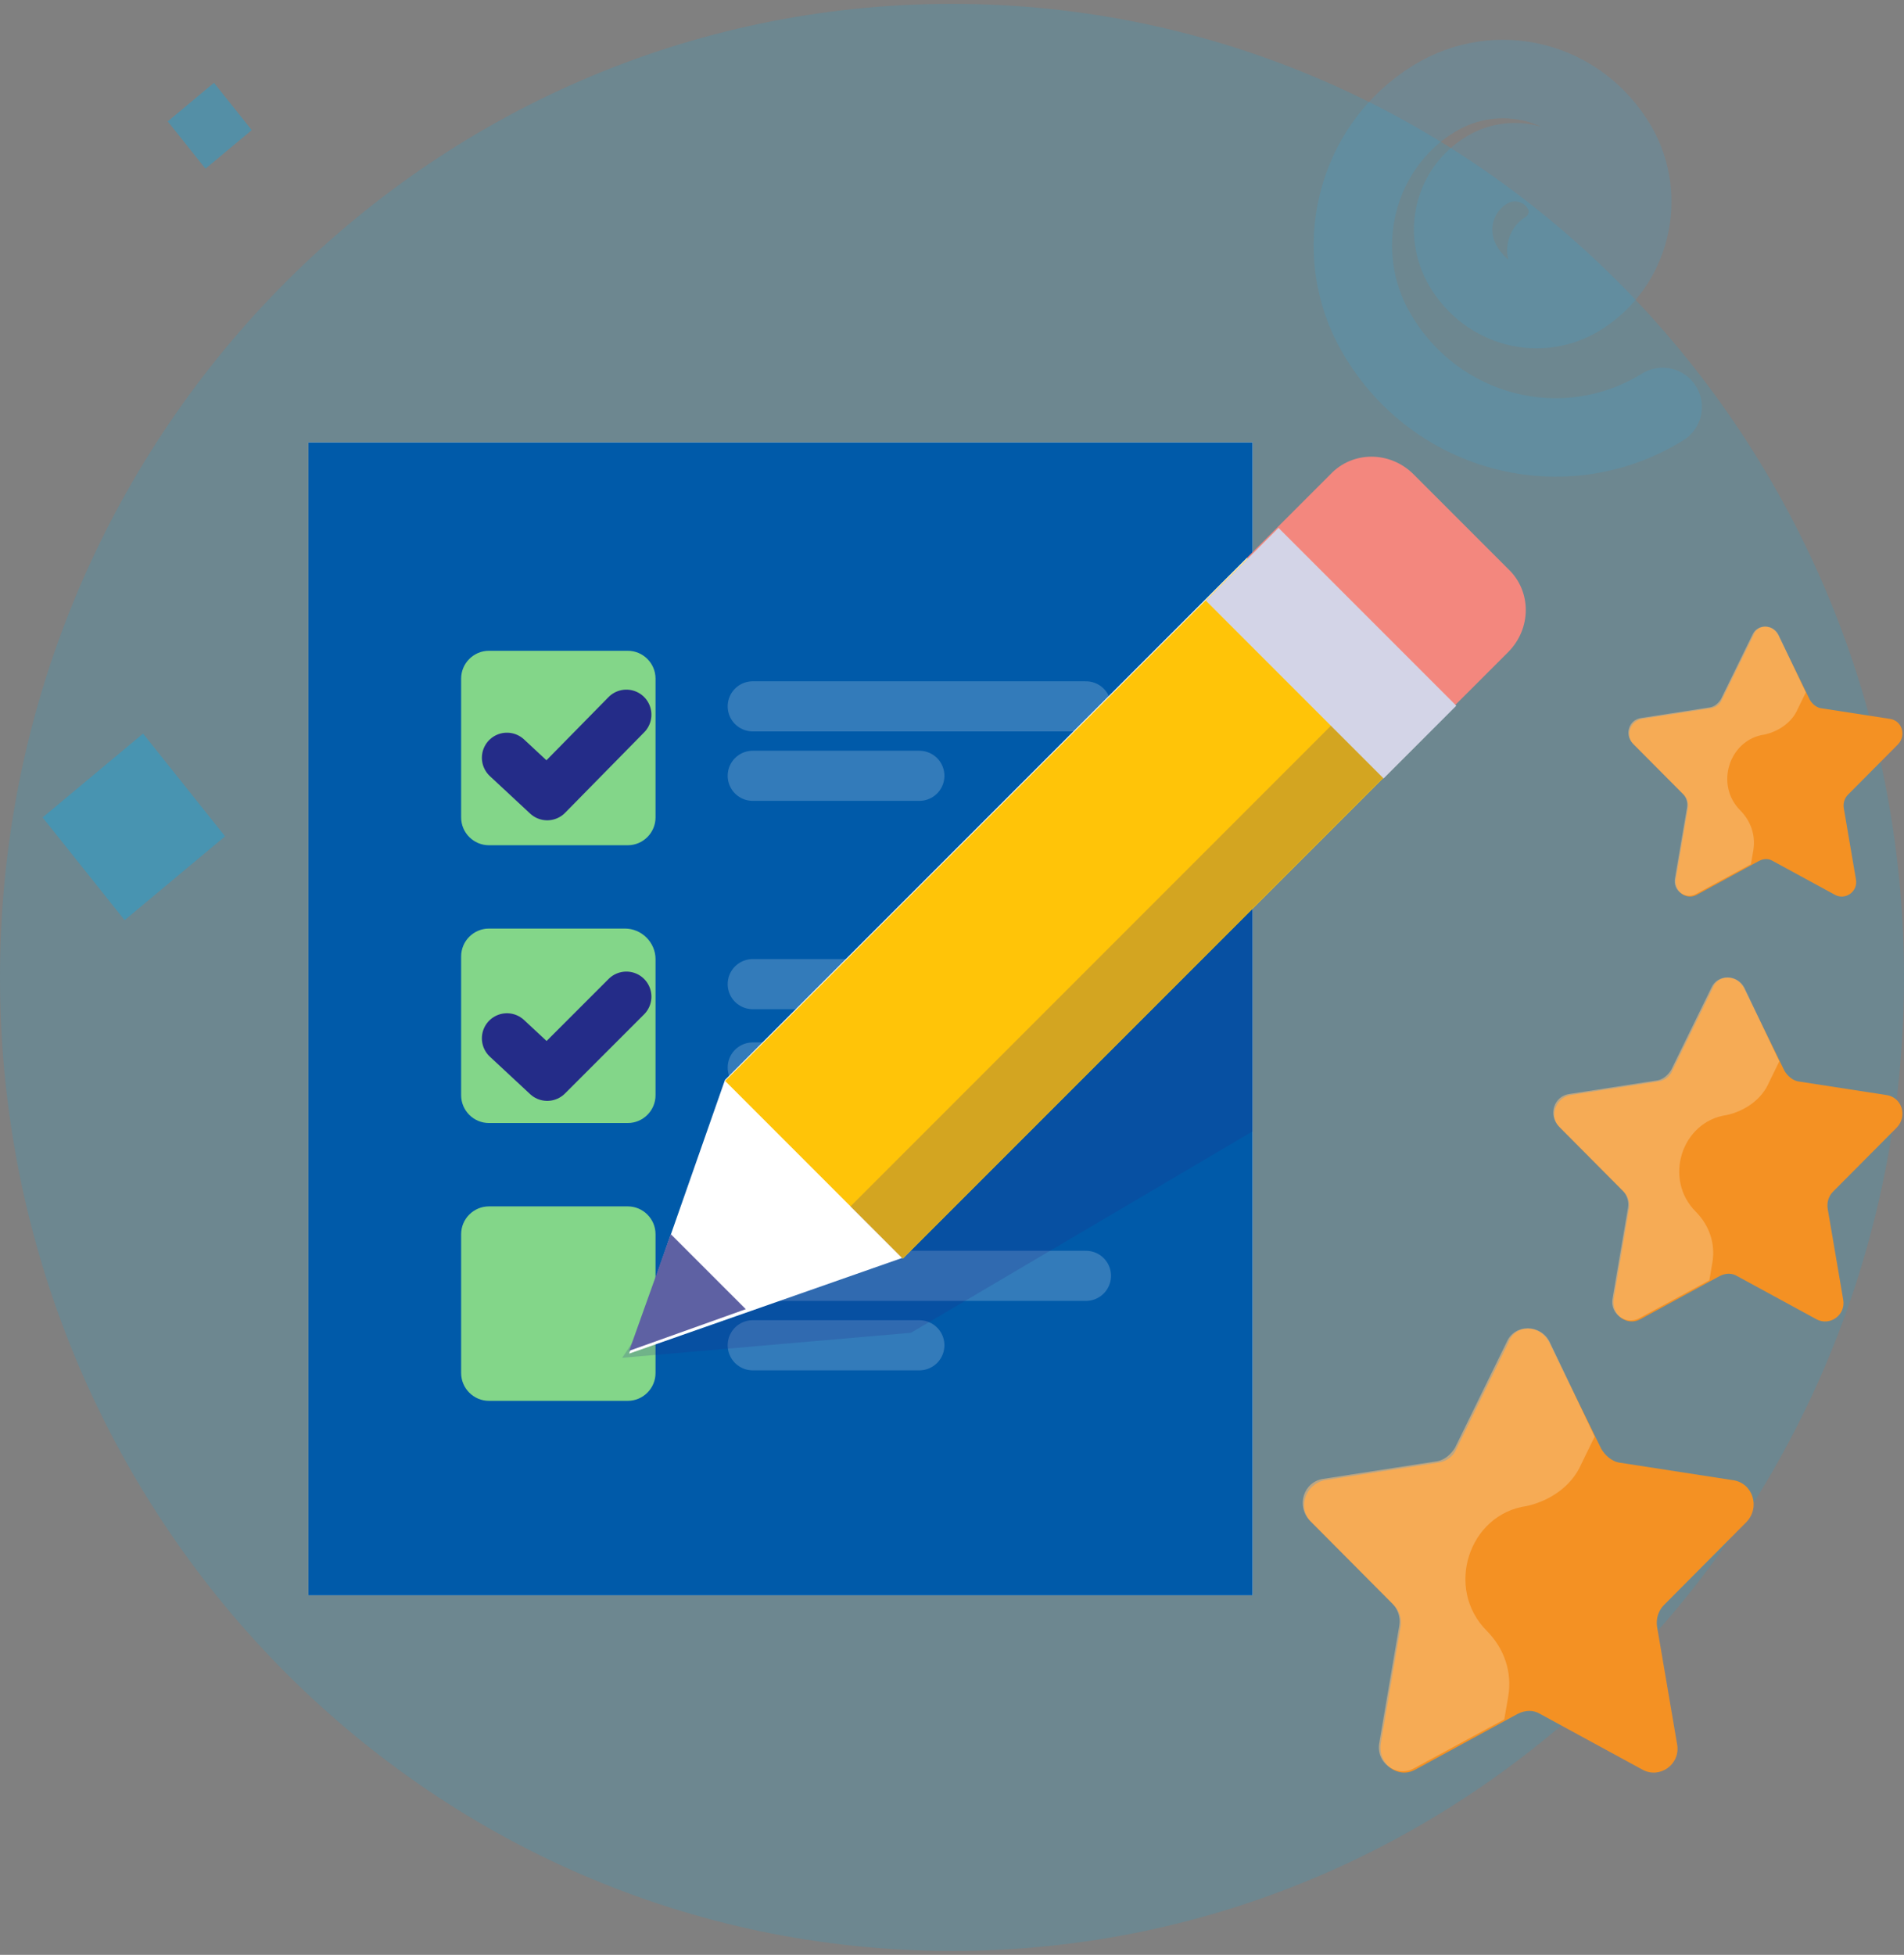 <svg xmlns="http://www.w3.org/2000/svg" width="76" height="78" viewBox="0 0 76 78" fill="none"><rect x="0" y="0" width="76" height="78" fill="#808080" stroke="none"/><g id="Icon"><path id="Vector" opacity="0.15" d="M38 77.846C58.987 77.846 76 60.454 76 39C76 17.546 58.987 0.154 38 0.154C17.013 0.154 0 17.546 0 39C0 60.454 17.013 77.846 38 77.846Z" fill="#00ADEF"></path><g id="Group 1"><path id="Vector_2" d="M49.997 17.654H12.31V63.654H49.997V17.654Z" fill="white"></path><path id="Vector_3" d="M49.997 17.654H12.31V63.654H49.997V17.654Z" fill="#005AA9"></path><path id="Vector_4" opacity="0.2" d="M30.046 30.955H36.697" stroke="white" stroke-width="2" stroke-miterlimit="10" stroke-linecap="round" stroke-linejoin="round"></path><path id="Vector_5" opacity="0.2" d="M30.046 28.184H43.347" stroke="white" stroke-width="2" stroke-miterlimit="10" stroke-linecap="round" stroke-linejoin="round"></path><path id="Vector_6" d="M25.058 33.726H19.516C18.906 33.726 18.407 33.227 18.407 32.618V27.076C18.407 26.466 18.906 25.967 19.516 25.967H25.058C25.668 25.967 26.166 26.466 26.166 27.076V32.618C26.166 33.227 25.668 33.726 25.058 33.726Z" fill="#83D689"></path><path id="Vector_7" d="M20.235 30.235L21.843 31.731L25.002 28.517" stroke="#242C88" stroke-width="2" stroke-miterlimit="10" stroke-linecap="round" stroke-linejoin="round"></path><path id="Vector_8" opacity="0.2" d="M30.046 42.594H36.697" stroke="white" stroke-width="2" stroke-miterlimit="10" stroke-linecap="round" stroke-linejoin="round"></path><path id="Vector_9" opacity="0.2" d="M30.046 39.268H43.347" stroke="white" stroke-width="2" stroke-miterlimit="10" stroke-linecap="round" stroke-linejoin="round"></path><path id="Vector_10" d="M25.058 44.81H19.516C18.906 44.81 18.407 44.312 18.407 43.702V38.16C18.407 37.55 18.906 37.051 19.516 37.051H24.947C25.612 37.051 26.166 37.605 26.166 38.27V43.702C26.166 44.312 25.668 44.81 25.058 44.81Z" fill="#83D689"></path><path id="Vector_11" d="M20.235 41.43L21.843 42.926L25.002 39.767" stroke="#242C88" stroke-width="2" stroke-miterlimit="10" stroke-linecap="round" stroke-linejoin="round"></path><path id="Vector_12" opacity="0.2" d="M30.046 53.678H36.697" stroke="white" stroke-width="2" stroke-miterlimit="10" stroke-linecap="round" stroke-linejoin="round"></path><path id="Vector_13" opacity="0.2" d="M30.046 50.907H43.347" stroke="white" stroke-width="2" stroke-miterlimit="10" stroke-linecap="round" stroke-linejoin="round"></path><path id="Vector_14" d="M25.058 55.895H19.516C18.906 55.895 18.407 55.396 18.407 54.786V49.244C18.407 48.635 18.906 48.136 19.516 48.136H25.058C25.668 48.136 26.166 48.635 26.166 49.244V54.786C26.166 55.396 25.668 55.895 25.058 55.895Z" fill="#83D689"></path><path id="Vector_15" opacity="0.2" d="M49.997 33.504L31.265 44.533L24.836 54.177L36.364 53.179L49.997 45.143V33.504Z" fill="#242C88"></path><g id="Group"><path id="Vector_16" d="M56.87 29.348L36.031 50.186L25.113 54.011L28.937 43.093L49.776 22.254L56.87 29.348Z" fill="white"></path><path id="Vector_17" d="M49.793 22.282L28.944 43.13L36.038 50.223L56.886 29.375L49.793 22.282Z" fill="#FFC408"></path><path id="Vector_18" opacity="0.2" d="M54.792 27.291L33.943 48.14L36.02 50.217L56.869 29.368L54.792 27.291Z" fill="#242C88"></path><path id="Vector_19" d="M26.776 49.245L25.113 53.9L29.769 52.237L26.776 49.245Z" fill="#5E61A3"></path><path id="Vector_20" d="M56.87 29.348L60.196 26.023C61.138 25.081 61.138 23.584 60.196 22.698L56.427 18.929C55.485 17.987 53.988 17.987 53.102 18.929L49.776 22.254L56.87 29.348Z" fill="#F3877E"></path><path id="Vector_21" d="M51.034 21.066L48.134 23.966L55.227 31.059L58.127 28.159L51.034 21.066Z" fill="white"></path><path id="Vector_22" opacity="0.2" d="M51.034 21.066L48.134 23.966L55.227 31.059L58.127 28.159L51.034 21.066Z" fill="#242C88"></path></g></g><g id="Group_2" opacity="0.34"><path id="Vector_23" d="M8.541 3.304L6.695 4.844L8.202 6.731L10.048 5.191L8.541 3.304Z" fill="#00ADEF"></path></g><g id="Group_3" opacity="0.34"><path id="Vector_24" d="M5.711 29.271L1.701 32.617L4.974 36.716L8.984 33.37L5.711 29.271Z" fill="#00ADEF"></path></g><path id="Vector_25" opacity="0.17" d="M66.367 16.238C62.423 18.674 57.288 17.33 54.947 13.298C53.057 10.065 54.084 5.865 57.247 3.933C59.794 2.379 63.04 3.219 64.56 5.823C65.751 7.881 65.094 10.569 63.081 11.829C61.479 12.836 59.383 12.29 58.398 10.611C57.617 9.267 58.028 7.587 59.342 6.789C60.369 6.159 61.725 6.495 62.341 7.545C62.834 8.385 62.547 9.477 61.725 9.981" stroke="#2BADEA" stroke-width="3.131" stroke-miterlimit="10" stroke-linecap="round" stroke-linejoin="round"></path><g id="Group_4"><path id="Vector_26" d="M61.848 53.583L63.917 57.813C64.076 58.084 64.342 58.301 64.607 58.355L69.169 59.06C69.965 59.169 70.283 60.145 69.7 60.742L66.411 64.05C66.198 64.267 66.092 64.592 66.145 64.918L66.941 69.581C67.1 70.395 66.251 70.991 65.562 70.612L61.477 68.388C61.212 68.226 60.893 68.226 60.575 68.388L56.49 70.612C55.8 70.991 55.005 70.395 55.111 69.581L55.907 64.918C55.96 64.592 55.854 64.267 55.641 64.05L52.352 60.742C51.769 60.199 52.087 59.223 52.883 59.06L57.445 58.355C57.763 58.301 58.029 58.084 58.135 57.813L60.204 53.583C60.469 52.824 61.477 52.824 61.848 53.583Z" fill="#F49123"></path><path id="Vector_27" opacity="0.57" d="M63.122 58.41L63.652 57.325L61.849 53.529C61.477 52.824 60.469 52.824 60.151 53.529L58.082 57.759C57.923 58.03 57.658 58.247 57.392 58.301L52.83 59.006C52.034 59.115 51.716 60.091 52.3 60.687L55.589 63.995C55.801 64.212 55.907 64.538 55.854 64.863L55.058 69.527C54.899 70.341 55.748 70.937 56.437 70.558L60.045 68.605L60.204 67.683C60.363 66.707 60.045 65.785 59.355 65.08C57.658 63.399 58.612 60.416 60.947 60.091C61.902 59.874 62.75 59.277 63.122 58.41Z" fill="#F8BD7B"></path></g><g id="Group_5"><path id="Vector_28" d="M69.626 39.452L71.229 42.727C71.352 42.937 71.557 43.105 71.763 43.147L75.296 43.693C75.912 43.777 76.158 44.533 75.707 44.995L73.159 47.557C72.995 47.725 72.913 47.977 72.954 48.229L73.57 51.84C73.694 52.47 73.036 52.932 72.502 52.638L69.339 50.917C69.133 50.791 68.887 50.791 68.641 50.917L65.477 52.638C64.943 52.932 64.327 52.47 64.409 51.84L65.025 48.229C65.067 47.977 64.984 47.725 64.82 47.557L62.273 44.995C61.821 44.575 62.068 43.819 62.684 43.693L66.217 43.147C66.463 43.105 66.669 42.937 66.751 42.727L68.353 39.452C68.558 38.864 69.339 38.864 69.626 39.452Z" fill="#F49123"></path><path id="Vector_29" opacity="0.57" d="M70.612 43.189L71.023 42.349L69.626 39.41C69.339 38.864 68.558 38.864 68.312 39.41L66.71 42.685C66.587 42.895 66.381 43.063 66.176 43.105L62.643 43.651C62.026 43.735 61.78 44.491 62.232 44.953L64.779 47.515C64.943 47.683 65.025 47.935 64.984 48.187L64.368 51.798C64.245 52.428 64.902 52.89 65.436 52.596L68.23 51.084L68.353 50.37C68.476 49.614 68.23 48.901 67.696 48.355C66.381 47.053 67.121 44.743 68.928 44.491C69.668 44.323 70.325 43.861 70.612 43.189Z" fill="#F8BD7B"></path></g><g id="Group_6"><path id="Vector_30" d="M70.985 25.354L72.242 27.925C72.339 28.09 72.5 28.222 72.662 28.255L75.434 28.683C75.918 28.749 76.111 29.342 75.756 29.705L73.758 31.715C73.629 31.847 73.564 32.045 73.596 32.242L74.08 35.077C74.177 35.571 73.661 35.934 73.242 35.703L70.759 34.352C70.598 34.253 70.405 34.253 70.211 34.352L67.729 35.703C67.31 35.934 66.826 35.571 66.891 35.077L67.374 32.242C67.406 32.045 67.342 31.847 67.213 31.715L65.214 29.705C64.86 29.375 65.053 28.782 65.537 28.683L68.309 28.255C68.503 28.222 68.664 28.09 68.728 27.925L69.986 25.354C70.147 24.893 70.759 24.893 70.985 25.354Z" fill="#F49123"></path><path id="Vector_31" opacity="0.57" d="M71.759 28.288L72.081 27.628L70.985 25.321C70.759 24.893 70.147 24.893 69.953 25.321L68.696 27.892C68.599 28.057 68.438 28.189 68.277 28.221L65.504 28.65C65.021 28.716 64.827 29.309 65.182 29.672L67.181 31.682C67.31 31.814 67.374 32.012 67.342 32.209L66.858 35.044C66.762 35.538 67.278 35.901 67.697 35.67L69.889 34.483L69.986 33.923C70.082 33.33 69.889 32.77 69.47 32.341C68.438 31.32 69.019 29.507 70.437 29.309C71.017 29.177 71.533 28.815 71.759 28.288Z" fill="#F8BD7B"></path></g></g></svg>